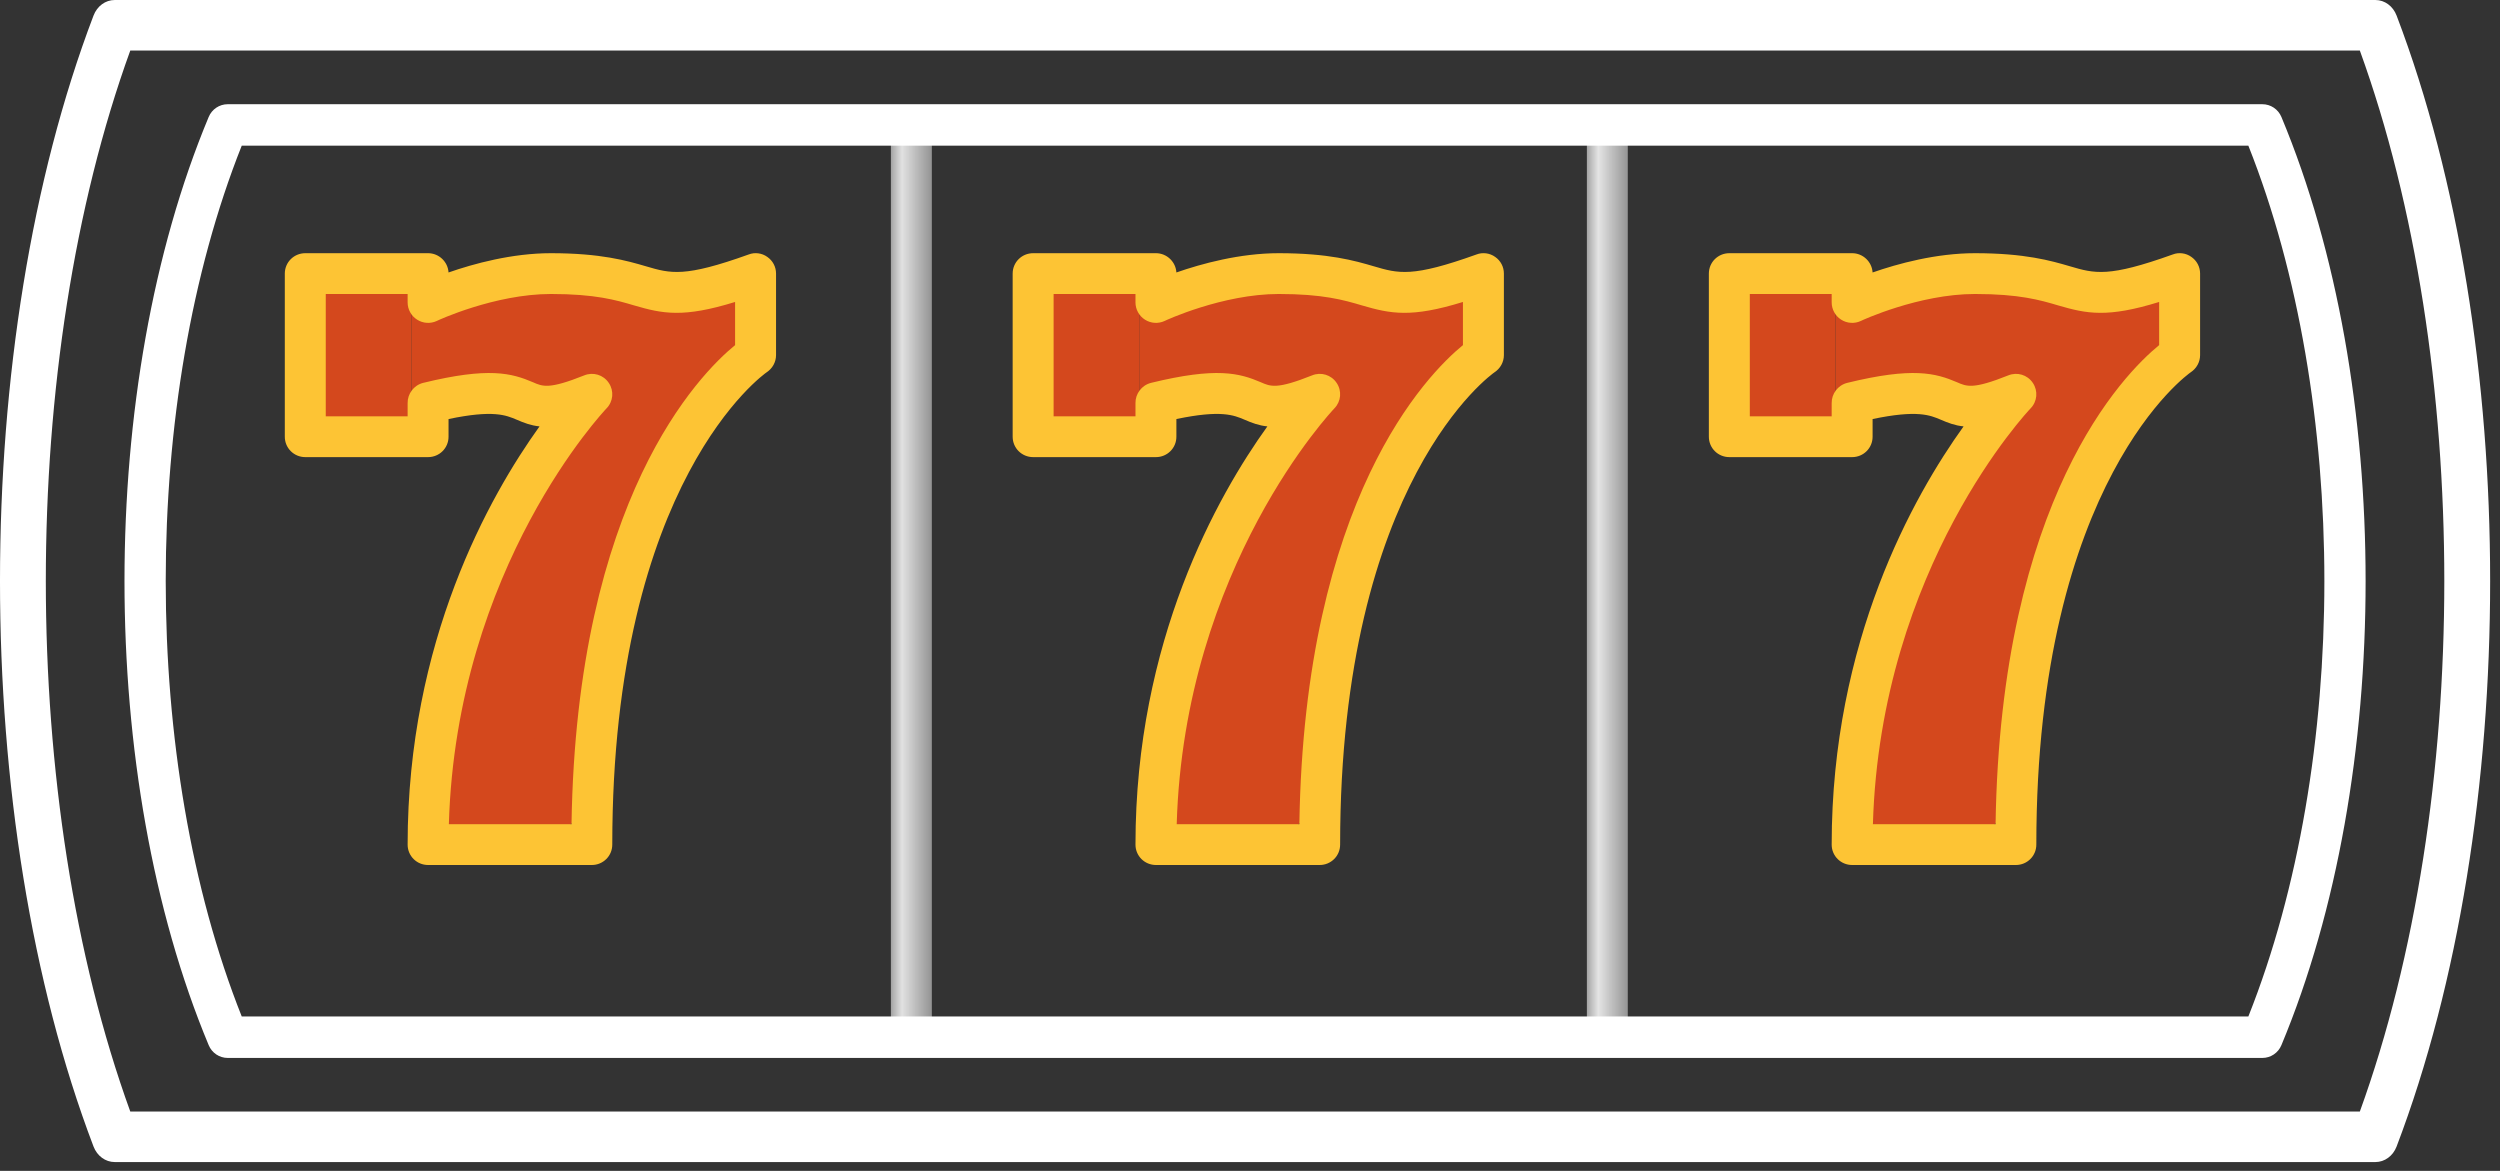 <svg xmlns="http://www.w3.org/2000/svg" width="79.0" height="37.0" viewBox="0.0 0.0 79.0 37.0" fill="none">
<rect x="0.0" y="0.0" width="79.0" height="37.0" fill="#333333" stroke="none"/>
<g clip-path="url(#clip0_707_392)">
<rect x="10" y="9" width="3" height="5" fill="#D4481D" />
<path d="M13 9H24V9C24 11.209 22.209 13 20 13H13V9Z" fill="#D4481D" />
<ellipse cx="18.587" cy="15.531" rx="1.712" ry="4.422" transform="rotate(40.71 18.587 15.531)" fill="#D4481D" />
<ellipse cx="17.182" cy="19.469" rx="1.712" ry="4.422" transform="rotate(40.71 17.182 19.469)" fill="#D4481D" />
<ellipse cx="16.182" cy="23.469" rx="1.712" ry="4.422" transform="rotate(40.71 16.182 23.469)" fill="#D4481D" />
<ellipse cx="17.102" cy="24.894" rx="1.477" ry="1.743" transform="rotate(40.71 17.102 24.894)" fill="#D4481D" />
<path d="M14.184 26.045H18.06C18.216 15.749 22.107 11.822 23.229 10.906V9.542C21.587 10.05 20.94 9.914 20.041 9.652C19.465 9.481 18.808 9.29 17.408 9.29C15.634 9.29 13.82 10.13 13.805 10.141C13.603 10.236 13.366 10.221 13.179 10.1C12.997 9.985 12.881 9.778 12.881 9.557V9.29H10.294V13.156H12.881V12.739C12.876 12.447 13.073 12.175 13.371 12.099C15.447 11.591 16.17 11.792 16.842 12.079C17.15 12.215 17.352 12.306 18.459 11.863C18.742 11.747 19.065 11.842 19.237 12.099C19.409 12.351 19.379 12.688 19.166 12.905C19.121 12.955 14.422 17.899 14.184 26.045ZM18.702 27.334H13.527C13.169 27.334 12.881 27.047 12.881 26.69C12.881 20.255 15.468 15.674 17.049 13.474C16.782 13.448 16.559 13.363 16.327 13.262C15.993 13.121 15.589 12.945 14.174 13.242V13.801C14.174 14.158 13.886 14.445 13.527 14.445H9.647C9.288 14.445 9 14.158 9 13.801V8.645C9 8.288 9.288 8.001 9.647 8.001H13.527C13.871 8.001 14.154 8.273 14.174 8.61C14.967 8.333 16.18 8.001 17.408 8.001C18.99 8.001 19.808 8.238 20.41 8.414C21.193 8.645 21.627 8.771 23.659 8.041C23.851 7.966 24.078 7.996 24.245 8.117C24.422 8.238 24.523 8.434 24.523 8.645V11.223C24.523 11.44 24.411 11.641 24.23 11.762C24.184 11.792 19.348 15.17 19.348 26.69C19.348 27.047 19.06 27.334 18.702 27.334Z" fill="#FDC434" />
<rect x="33" y="9" width="3" height="5" fill="#D4481D" />
<path d="M36 9H47V9C47 11.209 45.209 13 43 13H36V9Z" fill="#D4481D" />
<ellipse cx="41.587" cy="15.531" rx="1.712" ry="4.422" transform="rotate(40.71 41.587 15.531)" fill="#D4481D" />
<ellipse cx="40.182" cy="19.469" rx="1.712" ry="4.422" transform="rotate(40.71 40.182 19.469)" fill="#D4481D" />
<ellipse cx="39.182" cy="23.469" rx="1.712" ry="4.422" transform="rotate(40.71 39.182 23.469)" fill="#D4481D" />
<ellipse cx="40.102" cy="24.894" rx="1.477" ry="1.743" transform="rotate(40.71 40.102 24.894)" fill="#D4481D" />
<path d="M37.184 26.045H41.06C41.217 15.749 45.107 11.822 46.229 10.906V9.542C44.587 10.05 43.94 9.914 43.041 9.652C42.465 9.481 41.808 9.29 40.408 9.29C38.634 9.29 36.821 10.13 36.805 10.141C36.603 10.236 36.366 10.221 36.179 10.1C35.997 9.985 35.881 9.778 35.881 9.557V9.29H33.294V13.156H35.881V12.739C35.876 12.447 36.073 12.175 36.371 12.099C38.447 11.591 39.17 11.792 39.842 12.079C40.15 12.215 40.352 12.306 41.459 11.863C41.742 11.747 42.065 11.842 42.237 12.099C42.409 12.351 42.379 12.688 42.166 12.905C42.121 12.955 37.422 17.899 37.184 26.045ZM41.702 27.334H36.528C36.169 27.334 35.881 27.047 35.881 26.69C35.881 20.255 38.468 15.674 40.049 13.474C39.782 13.448 39.559 13.363 39.327 13.262C38.993 13.121 38.589 12.945 37.174 13.242V13.801C37.174 14.158 36.886 14.445 36.528 14.445H32.647C32.288 14.445 32 14.158 32 13.801V8.645C32 8.288 32.288 8.001 32.647 8.001H36.528C36.871 8.001 37.154 8.273 37.174 8.61C37.968 8.333 39.18 8.001 40.408 8.001C41.99 8.001 42.808 8.238 43.41 8.414C44.193 8.645 44.627 8.771 46.658 8.041C46.85 7.966 47.078 7.996 47.245 8.117C47.422 8.238 47.523 8.434 47.523 8.645V11.223C47.523 11.44 47.411 11.641 47.23 11.762C47.184 11.792 42.348 15.17 42.348 26.69C42.348 27.047 42.06 27.334 41.702 27.334Z" fill="#FDC434" />
<rect x="55" y="9" width="3" height="5" fill="#D4481D" />
<path d="M58 9H69V9C69 11.209 67.209 13 65 13H58V9Z" fill="#D4481D" />
<ellipse cx="63.587" cy="15.531" rx="1.712" ry="4.422" transform="rotate(40.71 63.587 15.531)" fill="#D4481D" />
<ellipse cx="62.182" cy="19.469" rx="1.712" ry="4.422" transform="rotate(40.71 62.182 19.469)" fill="#D4481D" />
<ellipse cx="61.182" cy="23.469" rx="1.712" ry="4.422" transform="rotate(40.71 61.182 23.469)" fill="#D4481D" />
<ellipse cx="62.102" cy="24.894" rx="1.477" ry="1.743" transform="rotate(40.71 62.102 24.894)" fill="#D4481D" />
<path d="M59.184 26.045H63.06C63.217 15.749 67.107 11.822 68.229 10.906V9.542C66.587 10.05 65.94 9.914 65.041 9.652C64.465 9.481 63.808 9.29 62.408 9.29C60.634 9.29 58.821 10.13 58.805 10.141C58.603 10.236 58.366 10.221 58.179 10.1C57.997 9.985 57.881 9.778 57.881 9.557V9.29H55.294V13.156H57.881V12.739C57.876 12.447 58.073 12.175 58.371 12.099C60.447 11.591 61.17 11.792 61.842 12.079C62.15 12.215 62.352 12.306 63.459 11.863C63.742 11.747 64.065 11.842 64.237 12.099C64.409 12.351 64.379 12.688 64.166 12.905C64.121 12.955 59.422 17.899 59.184 26.045ZM63.702 27.334H58.528C58.169 27.334 57.881 27.047 57.881 26.69C57.881 20.255 60.468 15.674 62.049 13.474C61.782 13.448 61.559 13.363 61.327 13.262C60.993 13.121 60.589 12.945 59.174 13.242V13.801C59.174 14.158 58.886 14.445 58.528 14.445H54.647C54.288 14.445 54 14.158 54 13.801V8.645C54 8.288 54.288 8.001 54.647 8.001H58.528C58.871 8.001 59.154 8.273 59.174 8.61C59.968 8.333 61.18 8.001 62.408 8.001C63.99 8.001 64.808 8.238 65.409 8.414C66.193 8.645 66.627 8.771 68.659 8.041C68.85 7.966 69.078 7.996 69.245 8.117C69.421 8.238 69.523 8.434 69.523 8.645V11.223C69.523 11.44 69.411 11.641 69.23 11.762C69.184 11.792 64.348 15.17 64.348 26.69C64.348 27.047 64.06 27.334 63.702 27.334Z" fill="#FDC434" />
</g>
<mask id="mask0_707_392" style="mask-type:luminance" maskUnits="userSpaceOnUse" x="50" y="3" width="2" height="31">
<path d="M50.133 3.555H51.452V33.203H50.133V3.555Z" fill="#EFBF04" />
</mask>
<g mask="url(#mask0_707_392)">
<path d="M50.791 33.203C50.432 33.203 50.145 32.916 50.145 32.558V4.203C50.145 3.846 50.432 3.559 50.791 3.559C51.15 3.559 51.438 3.846 51.438 4.203V32.558C51.438 32.916 51.15 33.203 50.791 33.203Z" fill="white" />
</g>
<mask id="mask1_707_392" style="mask-type:luminance" maskUnits="userSpaceOnUse" x="28" y="3" width="2" height="31">
<path d="M28.148 3.555H29.448V33.203H28.148V3.555Z" fill="#FDC434" />
</mask>
<g mask="url(#mask1_707_392)">
<path d="M28.799 33.203C28.44 33.203 28.152 32.916 28.152 32.558V4.203C28.152 3.846 28.44 3.559 28.799 3.559C29.158 3.559 29.446 3.846 29.446 4.203V32.558C29.446 32.916 29.158 33.203 28.799 33.203Z" fill="white" />
</g>
<path d="M4.117 35.125H74.571C78.13 25.308 78.13 11.413 74.571 1.597H4.117C0.558 11.413 0.558 25.308 4.117 35.125ZM75.061 36.721H3.627C3.331 36.721 3.069 36.528 2.955 36.229C-0.985 25.876 -0.985 10.845 2.955 0.493C3.069 0.193 3.331 0 3.627 0H75.061C75.357 0 75.619 0.193 75.733 0.493C79.674 10.845 79.674 25.876 75.733 36.229C75.619 36.528 75.357 36.721 75.061 36.721Z" fill="white" />
<path d="M7.639 32.121H71.048C74.251 24.064 74.251 12.66 71.048 4.603H7.639C4.436 12.66 4.436 24.064 7.639 32.121ZM71.489 33.431H7.198C6.932 33.431 6.696 33.272 6.594 33.026C3.047 24.53 3.047 12.194 6.594 3.697C6.696 3.452 6.932 3.293 7.198 3.293H71.489C71.755 3.293 71.991 3.452 72.093 3.697C75.64 12.194 75.64 24.53 72.093 33.026C71.991 33.272 71.755 33.431 71.489 33.431Z" fill="white" />
<defs>
<clipPath id="clip0_707_392">
<rect width="63" height="25" fill="white" transform="translate(8 5)" />
</clipPath>
</defs>
</svg>